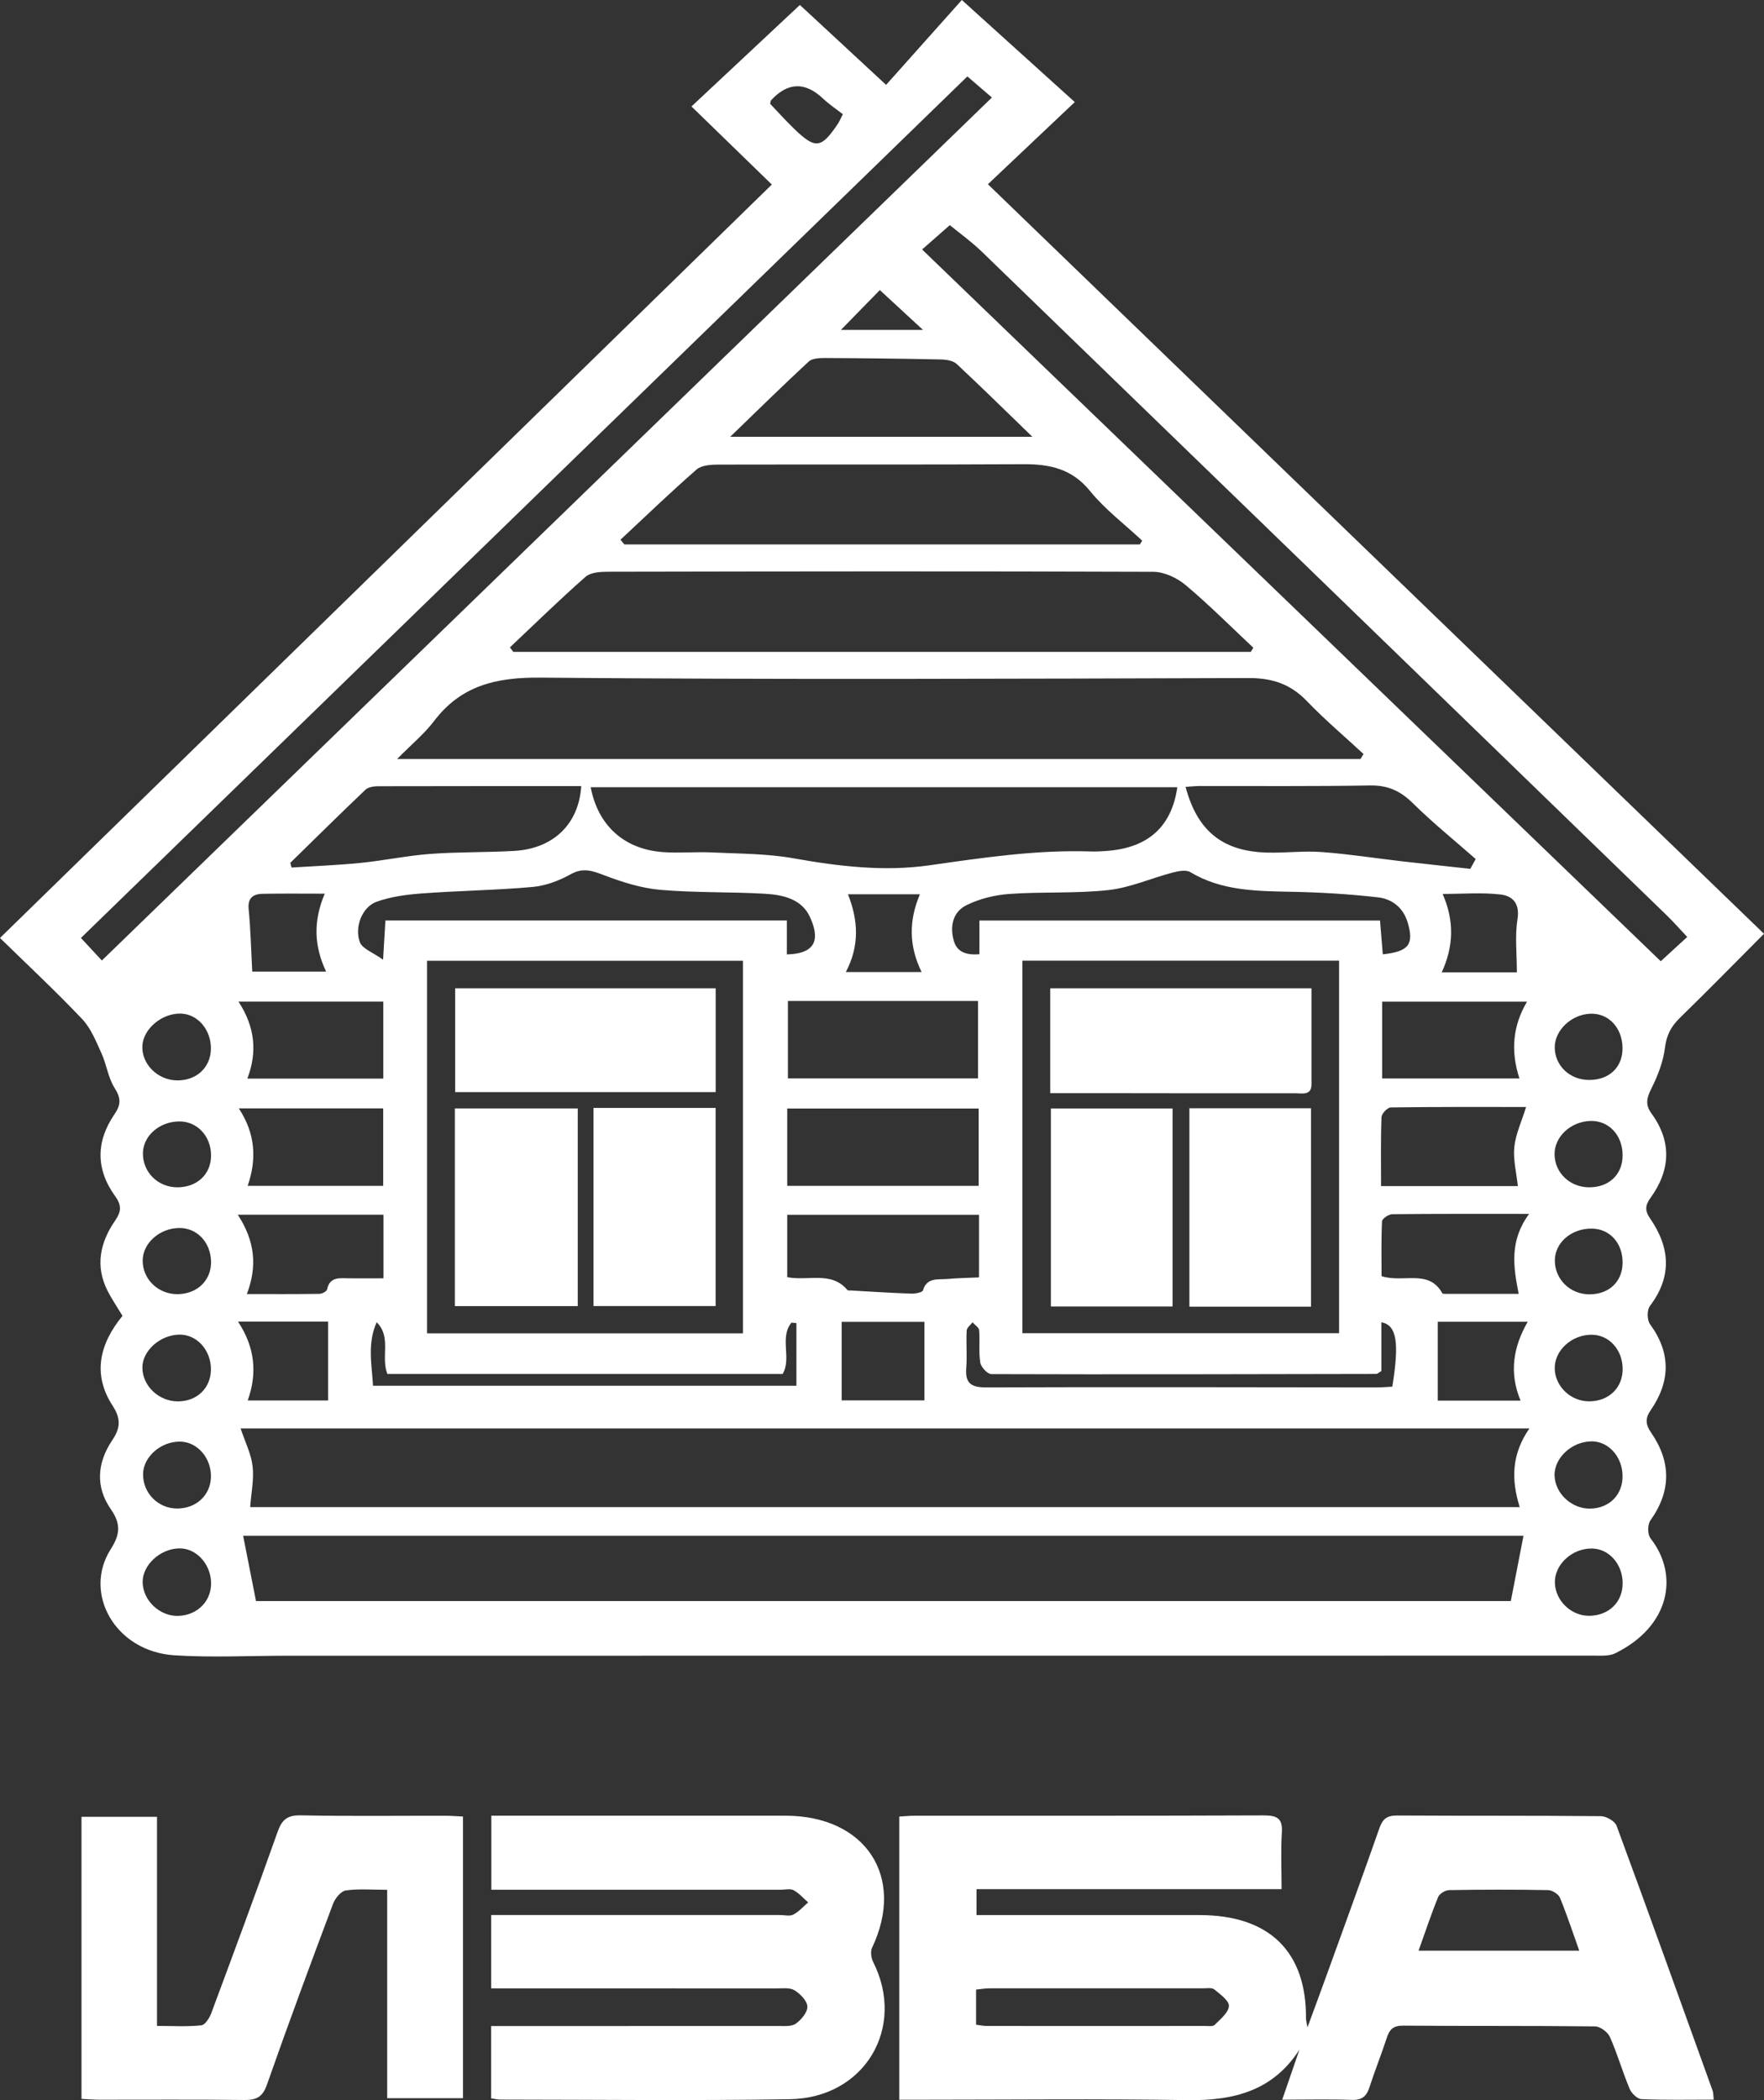 <?xml version="1.0" encoding="UTF-8"?> <svg xmlns="http://www.w3.org/2000/svg" width="84" height="100" viewBox="0 0 84 100" fill="none"><rect x="0" y="0" width="84" height="100" fill="#333333" stroke="none"/> <path d="M5.83 62.65C5.58 62.236 5.33 61.868 5.129 61.478C4.519 60.289 4.763 59.158 5.488 58.111C5.786 57.681 5.79 57.379 5.48 56.951C4.554 55.671 4.569 54.34 5.458 53.046C5.768 52.597 5.76 52.277 5.458 51.806C5.148 51.318 5.078 50.694 4.834 50.158C4.575 49.59 4.333 48.968 3.912 48.523C2.633 47.175 1.27 45.904 0 44.662C12.226 32.728 24.44 20.805 36.754 8.787C35.539 7.607 34.23 6.334 32.927 5.069C34.675 3.431 36.358 1.856 38.09 0.236C39.29 1.348 40.633 2.594 42.195 4.041C43.454 2.629 44.673 1.263 45.801 0C47.734 1.747 49.443 3.291 51.18 4.86C49.79 6.177 48.496 7.398 47.043 8.773C59.444 20.75 71.755 32.64 84 44.463C82.595 45.873 81.307 47.186 79.992 48.469C79.579 48.873 79.359 49.284 79.286 49.873C79.205 50.543 78.946 51.215 78.64 51.827C78.415 52.271 78.332 52.597 78.644 53.023C79.626 54.371 79.543 55.735 78.585 57.054C78.326 57.412 78.336 57.672 78.576 58.017C79.528 59.4 79.632 60.779 78.57 62.183C78.422 62.377 78.428 62.855 78.576 63.057C79.581 64.436 79.541 65.792 78.597 67.16C78.343 67.53 78.353 67.822 78.619 68.208C79.579 69.595 79.592 70.991 78.591 72.396C78.45 72.595 78.45 73.066 78.6 73.254C79.96 74.993 79.536 77.43 76.918 78.722C76.634 78.862 76.247 78.835 75.907 78.835C55.164 78.839 34.42 78.839 13.678 78.839C11.888 78.839 10.089 78.932 8.307 78.819C5.471 78.637 3.94 75.852 5.274 73.765C5.732 73.049 5.756 72.549 5.274 71.857C4.534 70.788 4.628 69.643 5.345 68.578C5.73 68.006 5.773 67.565 5.362 66.933C4.385 65.43 4.75 63.971 5.835 62.654L5.83 62.65ZM72.827 68.018H11.458C11.667 68.649 11.958 69.221 12.029 69.817C12.101 70.439 11.962 71.082 11.913 71.762H72.367C71.956 70.449 71.978 69.24 72.829 68.018H72.827ZM72.544 73.126H11.577C11.783 74.168 11.984 75.183 12.191 76.237H71.944C72.151 75.168 72.343 74.172 72.547 73.126H72.544ZM64.785 36.143C64.832 36.063 64.881 35.982 64.928 35.901C64.026 35.066 63.08 34.266 62.231 33.382C61.463 32.582 60.597 32.284 59.468 32.286C48.22 32.319 36.972 32.367 25.726 32.266C23.598 32.247 21.949 32.654 20.674 34.328C20.214 34.934 19.607 35.434 18.909 36.141H64.785V36.143ZM24.282 30.825L24.442 31.04H59.562L59.682 30.843C58.617 29.843 57.583 28.805 56.465 27.865C56.061 27.523 55.447 27.23 54.927 27.228C46.269 27.195 37.611 27.207 28.953 27.224C28.594 27.224 28.128 27.253 27.89 27.459C26.654 28.547 25.478 29.696 24.282 30.825ZM46.066 3.638C31.943 17.364 17.917 30.994 3.854 44.662L4.851 45.735C18.993 32.024 33.094 18.354 47.234 4.643C46.951 4.401 46.541 4.047 46.064 3.638H46.066ZM63.765 63.481V45.743H48.686V63.481H63.765ZM35.378 63.489V45.747H20.336V63.489H35.378ZM43.91 11.88C55.678 23.218 67.354 34.469 79.083 45.77C79.449 45.435 79.881 45.038 80.345 44.614C79.979 44.228 79.688 43.893 79.367 43.583C68.498 33.045 57.626 22.507 46.746 11.977C46.267 11.514 45.715 11.119 45.23 10.72C44.736 11.154 44.342 11.499 43.906 11.882L43.91 11.88ZM56.063 37.485H28.128C28.476 39.308 29.721 40.445 31.582 40.575C32.352 40.629 33.13 40.553 33.905 40.59C35.205 40.652 36.527 40.643 37.799 40.871C39.945 41.255 42.103 41.508 44.248 41.204C46.812 40.84 49.364 40.455 51.965 40.544C52.23 40.553 52.499 40.534 52.765 40.513C54.685 40.354 55.793 39.354 56.063 37.485ZM29.546 25.7L29.732 25.924H54.279L54.39 25.744C53.554 24.962 52.617 24.255 51.905 23.379C51.058 22.335 50.012 22.097 48.746 22.104C43.91 22.13 39.072 22.11 34.234 22.122C33.875 22.122 33.41 22.147 33.173 22.354C31.933 23.435 30.75 24.578 29.546 25.7ZM34.771 20.799H49.161C47.886 19.565 46.737 18.432 45.557 17.331C45.388 17.174 45.063 17.122 44.806 17.116C42.962 17.076 41.121 17.056 39.277 17.047C39.019 17.047 38.676 17.062 38.512 17.213C37.288 18.346 36.101 19.514 34.771 20.799ZM13.825 41.084L13.881 41.309C14.978 41.239 16.08 41.197 17.173 41.088C18.283 40.976 19.38 40.743 20.492 40.66C21.82 40.561 23.157 40.594 24.487 40.517C26.35 40.41 27.563 39.242 27.678 37.431C24.451 37.431 21.226 37.429 18.002 37.437C17.799 37.437 17.534 37.479 17.404 37.603C16.197 38.75 15.014 39.92 13.825 41.084ZM70.014 41.373L70.271 40.904C69.266 40.019 68.22 39.174 67.27 38.237C66.684 37.661 66.087 37.386 65.236 37.4C62.539 37.448 59.84 37.423 57.143 37.427C56.916 37.427 56.692 37.454 56.456 37.468C57.019 39.583 58.234 40.553 60.379 40.598C61.232 40.617 62.092 40.507 62.939 40.571C64.21 40.664 65.469 40.862 66.736 41.009C67.828 41.135 68.921 41.251 70.014 41.371V41.373ZM37.519 47.663V51.349H46.573V47.663H37.519ZM37.487 56.465H46.603V52.783H37.487V56.465ZM46.639 43.833H65.715C65.762 44.395 65.805 44.918 65.848 45.441C67.093 45.309 67.339 44.96 67.033 43.928C66.823 43.221 66.295 42.804 65.61 42.727C64.265 42.574 62.907 42.491 61.553 42.465C59.866 42.429 58.191 42.434 56.679 41.526C56.475 41.404 56.095 41.481 55.823 41.553C54.805 41.822 53.815 42.268 52.782 42.382C51.223 42.553 49.636 42.454 48.068 42.566C47.371 42.615 46.639 42.795 46.019 43.103C45.362 43.43 45.225 44.124 45.42 44.8C45.58 45.358 46.047 45.483 46.639 45.437V43.837V43.833ZM18.353 43.831H37.47V45.445C38.971 45.41 39.001 44.602 38.567 43.659C38.172 42.801 37.273 42.605 36.411 42.556C34.758 42.462 33.096 42.514 31.449 42.371C30.542 42.293 29.633 42.004 28.78 41.679C28.209 41.462 27.768 41.295 27.165 41.634C26.624 41.937 25.982 42.177 25.366 42.233C23.617 42.39 21.855 42.411 20.101 42.541C19.367 42.595 18.61 42.694 17.928 42.94C17.252 43.184 16.867 44.135 17.136 44.864C17.252 45.175 17.756 45.348 18.242 45.697C18.289 44.92 18.319 44.393 18.353 43.833V43.831ZM37.485 60.814C38.497 61.007 39.596 60.513 40.357 61.43C40.381 61.457 40.46 61.445 40.514 61.447C41.472 61.501 42.43 61.565 43.39 61.598C43.581 61.604 43.919 61.542 43.949 61.445C44.137 60.81 44.669 60.94 45.118 60.899C45.61 60.856 46.106 60.847 46.62 60.825V57.844H37.487V60.816L37.485 60.814ZM65.816 51.353H72.354C71.931 50.051 72.031 48.854 72.716 47.694H65.816V51.353ZM72.277 56.475C72.211 55.828 72.048 55.212 72.11 54.617C72.174 54.001 72.457 53.404 72.671 52.711C70.485 52.711 68.357 52.701 66.228 52.732C66.072 52.734 65.792 53.025 65.786 53.191C65.745 54.27 65.764 55.351 65.764 56.477H72.275L72.277 56.475ZM11.778 51.359H18.253V47.692H11.357C12.14 48.897 12.264 50.086 11.778 51.359ZM18.248 52.777H11.372C12.168 53.987 12.23 55.202 11.793 56.467H18.248V52.777ZM72.318 61.61C72.061 60.304 71.873 59.08 72.816 57.8C70.508 57.8 68.406 57.792 66.301 57.815C66.128 57.815 65.818 58.028 65.811 58.152C65.769 59.039 65.788 59.928 65.788 60.765C66.836 61.102 68.038 60.411 68.684 61.583C68.699 61.61 68.784 61.608 68.838 61.608C69.98 61.608 71.122 61.608 72.32 61.608L72.318 61.61ZM11.325 57.842C12.142 59.099 12.26 60.293 11.755 61.618C12.976 61.618 14.091 61.625 15.207 61.608C15.335 61.608 15.556 61.492 15.575 61.399C15.705 60.775 16.182 60.864 16.634 60.868C17.16 60.874 17.686 60.868 18.261 60.868V57.84H11.325V57.842ZM65.777 65.287C65.596 65.397 65.574 65.422 65.55 65.422C59.436 65.434 53.321 65.449 47.206 65.43C47.022 65.43 46.714 65.093 46.68 64.882C46.599 64.378 46.667 63.853 46.626 63.34C46.616 63.208 46.421 63.09 46.31 62.964C46.211 63.096 46.038 63.222 46.032 63.359C46.002 63.95 46.057 64.547 46.012 65.139C45.959 65.837 46.209 66.065 46.96 66.063C53.156 66.04 59.352 66.058 65.548 66.063C65.805 66.063 66.064 66.04 66.301 66.028C66.639 63.927 66.515 63.1 65.779 62.96V65.287H65.777ZM17.938 62.96C17.481 63.971 17.707 64.981 17.763 65.984H37.925V62.999L37.686 62.981C37.108 63.698 37.709 64.667 37.269 65.424H18.447C18.122 64.605 18.655 63.667 17.936 62.958L17.938 62.96ZM44.021 66.681V62.941H40.079V66.681H44.021ZM72.408 66.691C71.852 65.364 72.061 64.134 72.748 62.937H68.464V66.691H72.408ZM15.622 66.685V62.929H11.334C12.146 64.159 12.258 65.393 11.796 66.685H15.624H15.622ZM15.461 42.553C14.367 42.553 13.434 42.541 12.504 42.56C12.035 42.57 11.789 42.768 11.841 43.295C11.935 44.259 11.956 45.228 12.012 46.262H15.528C14.965 45.065 14.899 43.887 15.464 42.553H15.461ZM72.232 46.297C72.232 45.389 72.134 44.561 72.262 43.765C72.378 43.039 72.044 42.661 71.458 42.593C70.583 42.489 69.687 42.566 68.697 42.566C69.263 43.862 69.219 45.063 68.654 46.299H72.234L72.232 46.297ZM43.807 42.582H40.379C40.866 43.812 40.943 45.02 40.278 46.285H43.886C43.281 45.048 43.268 43.847 43.805 42.582H43.807ZM77.269 75.362C77.256 74.461 76.61 73.742 75.804 73.734C74.856 73.723 74.018 74.501 74.042 75.367C74.063 76.22 74.822 76.948 75.682 76.938C76.623 76.927 77.282 76.274 77.269 75.361V75.362ZM10.044 65.223C10.057 64.295 9.377 63.539 8.545 63.549C7.627 63.561 6.78 64.316 6.78 65.118C6.78 65.986 7.563 66.732 8.474 66.728C9.379 66.726 10.031 66.1 10.044 65.223ZM6.814 70.18C6.795 71.086 7.527 71.83 8.435 71.83C9.334 71.83 10.012 71.21 10.044 70.354C10.078 69.442 9.409 68.657 8.583 68.644C7.67 68.63 6.829 69.358 6.812 70.18H6.814ZM8.525 73.728C7.623 73.748 6.784 74.525 6.793 75.334C6.801 76.208 7.612 76.973 8.495 76.942C9.424 76.909 10.091 76.212 10.05 75.319C10.008 74.428 9.319 73.709 8.527 73.728H8.525ZM77.265 70.265C77.25 69.36 76.6 68.636 75.802 68.632C74.861 68.628 74.001 69.418 74.027 70.263C74.052 71.129 74.869 71.869 75.761 71.834C76.662 71.799 77.28 71.154 77.265 70.263V70.265ZM77.269 65.159C77.254 64.254 76.615 63.559 75.796 63.555C74.835 63.551 74.01 64.314 74.035 65.178C74.061 66.032 74.809 66.734 75.686 66.726C76.627 66.718 77.284 66.067 77.269 65.157V65.159ZM8.459 56.535C9.383 56.531 10.037 55.919 10.05 55.045C10.065 54.113 9.392 53.385 8.523 53.398C7.589 53.41 6.819 54.084 6.806 54.902C6.791 55.816 7.524 56.539 8.457 56.535H8.459ZM8.463 61.623C9.404 61.612 10.074 60.951 10.05 60.056C10.027 59.154 9.383 58.472 8.553 58.472C7.614 58.472 6.801 59.185 6.795 60.016C6.786 60.911 7.535 61.633 8.463 61.623ZM77.267 55.004C77.263 54.049 76.61 53.354 75.742 53.375C74.801 53.398 74.016 54.125 74.027 54.968C74.037 55.839 74.75 56.525 75.654 56.535C76.615 56.548 77.273 55.923 77.267 55.004ZM77.267 60.116C77.269 59.192 76.66 58.516 75.811 58.501C74.835 58.485 74.04 59.167 74.04 60.02C74.04 60.928 74.782 61.643 75.714 61.631C76.64 61.62 77.265 61.011 77.267 60.116ZM77.263 49.888C77.248 48.932 76.593 48.238 75.736 48.269C74.827 48.302 74.029 49.059 74.035 49.881C74.044 50.749 74.756 51.421 75.669 51.423C76.636 51.428 77.278 50.809 77.263 49.888ZM10.042 49.985C10.078 49.059 9.424 48.277 8.598 48.263C7.708 48.246 6.827 48.986 6.78 49.79C6.731 50.654 7.497 51.428 8.418 51.444C9.334 51.461 10.008 50.857 10.042 49.985ZM40.137 5.439C39.84 5.207 39.487 4.973 39.185 4.688C38.334 3.885 37.511 3.914 36.717 4.775C36.702 4.792 36.704 4.823 36.672 4.942C37.025 5.31 37.404 5.734 37.81 6.127C38.834 7.117 39.106 7.08 39.913 5.873C39.968 5.788 40.007 5.693 40.137 5.436V5.439ZM43.953 15.71C43.17 14.986 42.556 14.42 41.897 13.812C41.264 14.459 40.712 15.026 40.043 15.71H43.951H43.953Z" fill="white"></path> <path d="M81.612 99.976C80.402 99.976 79.281 100.001 78.165 99.953C77.964 99.945 77.688 99.67 77.6 99.459C77.262 98.647 77.018 97.797 76.663 96.993C76.561 96.761 76.199 96.491 75.953 96.489C72.907 96.453 69.862 96.478 66.814 96.453C66.335 96.449 66.164 96.646 66.038 97.032C65.781 97.818 65.471 98.589 65.216 99.376C65.079 99.802 64.87 100.007 64.369 99.988C63.308 99.951 62.243 99.978 61.058 99.978C61.356 99.116 61.617 98.353 61.88 97.592C60.629 99.544 58.77 100.032 56.556 99.999C52.309 99.932 48.059 99.98 43.811 99.98H42.823V86.496C43.073 86.482 43.325 86.457 43.58 86.457C49.111 86.455 54.642 86.465 60.173 86.442C60.819 86.44 61.084 86.587 61.041 87.255C60.986 88.125 61.028 88.999 61.028 89.954H46.502V91.189C46.81 91.189 47.118 91.189 47.426 91.189C50.66 91.189 53.891 91.189 57.125 91.189C60.438 91.189 62.218 92.925 62.19 96.121C62.19 96.187 62.211 96.255 62.26 96.536C62.6 95.612 62.874 94.874 63.142 94.134C63.995 91.773 64.857 89.415 65.687 87.048C65.839 86.616 66.04 86.445 66.532 86.447C69.766 86.467 72.997 86.447 76.231 86.478C76.49 86.48 76.901 86.717 76.98 86.934C78.53 91.135 80.04 95.35 81.557 99.56C81.589 99.651 81.582 99.757 81.606 99.978L81.612 99.976ZM46.48 96.41C46.675 96.433 46.827 96.468 46.981 96.468C50.446 96.472 53.91 96.472 57.375 96.468C57.534 96.468 57.756 96.503 57.84 96.418C58.111 96.145 58.5 95.835 58.52 95.521C58.535 95.267 58.105 94.959 57.825 94.729C57.709 94.634 57.465 94.676 57.281 94.676C53.895 94.674 50.512 94.674 47.126 94.676C46.921 94.676 46.713 94.713 46.48 94.736V96.406V96.41ZM67.55 92.883H75.202C74.888 92.001 74.616 91.172 74.285 90.366C74.214 90.192 73.917 90.002 73.72 90C72.15 89.971 70.578 89.973 69.008 90C68.827 90.002 68.546 90.171 68.482 90.329C68.153 91.137 67.879 91.968 67.55 92.886V92.883Z" fill="white"></path> <path d="M23.388 91.187H24.4C28.648 91.187 32.895 91.187 37.143 91.187C37.357 91.187 37.609 91.253 37.776 91.166C38.043 91.026 38.251 90.784 38.484 90.585C38.255 90.385 38.05 90.141 37.787 90.003C37.622 89.916 37.367 89.984 37.156 89.984C32.882 89.984 28.607 89.984 24.334 89.984H23.397V86.456H24.259C28.639 86.456 33.021 86.451 37.402 86.456C41.228 86.46 43.13 89.372 41.528 92.742C41.44 92.925 41.485 93.231 41.581 93.426C43.153 96.547 41.177 99.896 37.616 99.956C33.021 100.032 28.425 99.976 23.831 99.974C23.701 99.974 23.572 99.941 23.386 99.916V96.473H24.302C28.549 96.473 32.797 96.473 37.044 96.469C37.333 96.469 37.693 96.504 37.896 96.359C38.159 96.171 38.456 95.815 38.446 95.542C38.435 95.272 38.11 94.941 37.834 94.769C37.618 94.635 37.267 94.68 36.976 94.68C32.782 94.676 28.588 94.678 24.393 94.678H23.39V91.187H23.388Z" fill="white"></path> <path d="M3.881 99.941V86.509H7.476V96.466C8.227 96.466 8.913 96.51 9.589 96.437C9.773 96.419 9.983 96.073 10.068 95.84C11.133 92.979 12.194 90.116 13.214 87.239C13.415 86.67 13.655 86.424 14.327 86.439C16.624 86.486 18.921 86.455 21.218 86.459C21.479 86.459 21.742 86.482 22.046 86.496V99.908H18.438V89.986C17.723 89.986 17.081 89.926 16.463 90.017C16.228 90.052 15.952 90.399 15.856 90.66C14.784 93.518 13.721 96.381 12.712 99.261C12.509 99.842 12.224 100.001 11.63 99.993C9.333 99.964 7.035 99.982 4.738 99.98C4.475 99.98 4.212 99.957 3.883 99.941H3.881Z" fill="white"></path> <path d="M50.011 52.052V47.06H62.451C62.451 48.6 62.453 50.115 62.451 51.633C62.451 52.174 62.016 52.058 61.696 52.058C58.489 52.062 55.283 52.056 52.077 52.052C51.416 52.052 50.753 52.052 50.013 52.052H50.011Z" fill="white"></path> <path d="M62.43 62.218H56.638V52.771H62.43V62.218Z" fill="white"></path> <path d="M50.042 52.781H55.836V62.209H50.042V52.781Z" fill="white"></path> <path d="M34.08 47.06V52.002H21.675V47.06H34.08Z" fill="white"></path> <path d="M27.512 52.779V62.191H21.66V52.779H27.512Z" fill="white"></path> <path d="M28.262 52.755H34.077V62.189H28.262V52.755Z" fill="white"></path> </svg> 